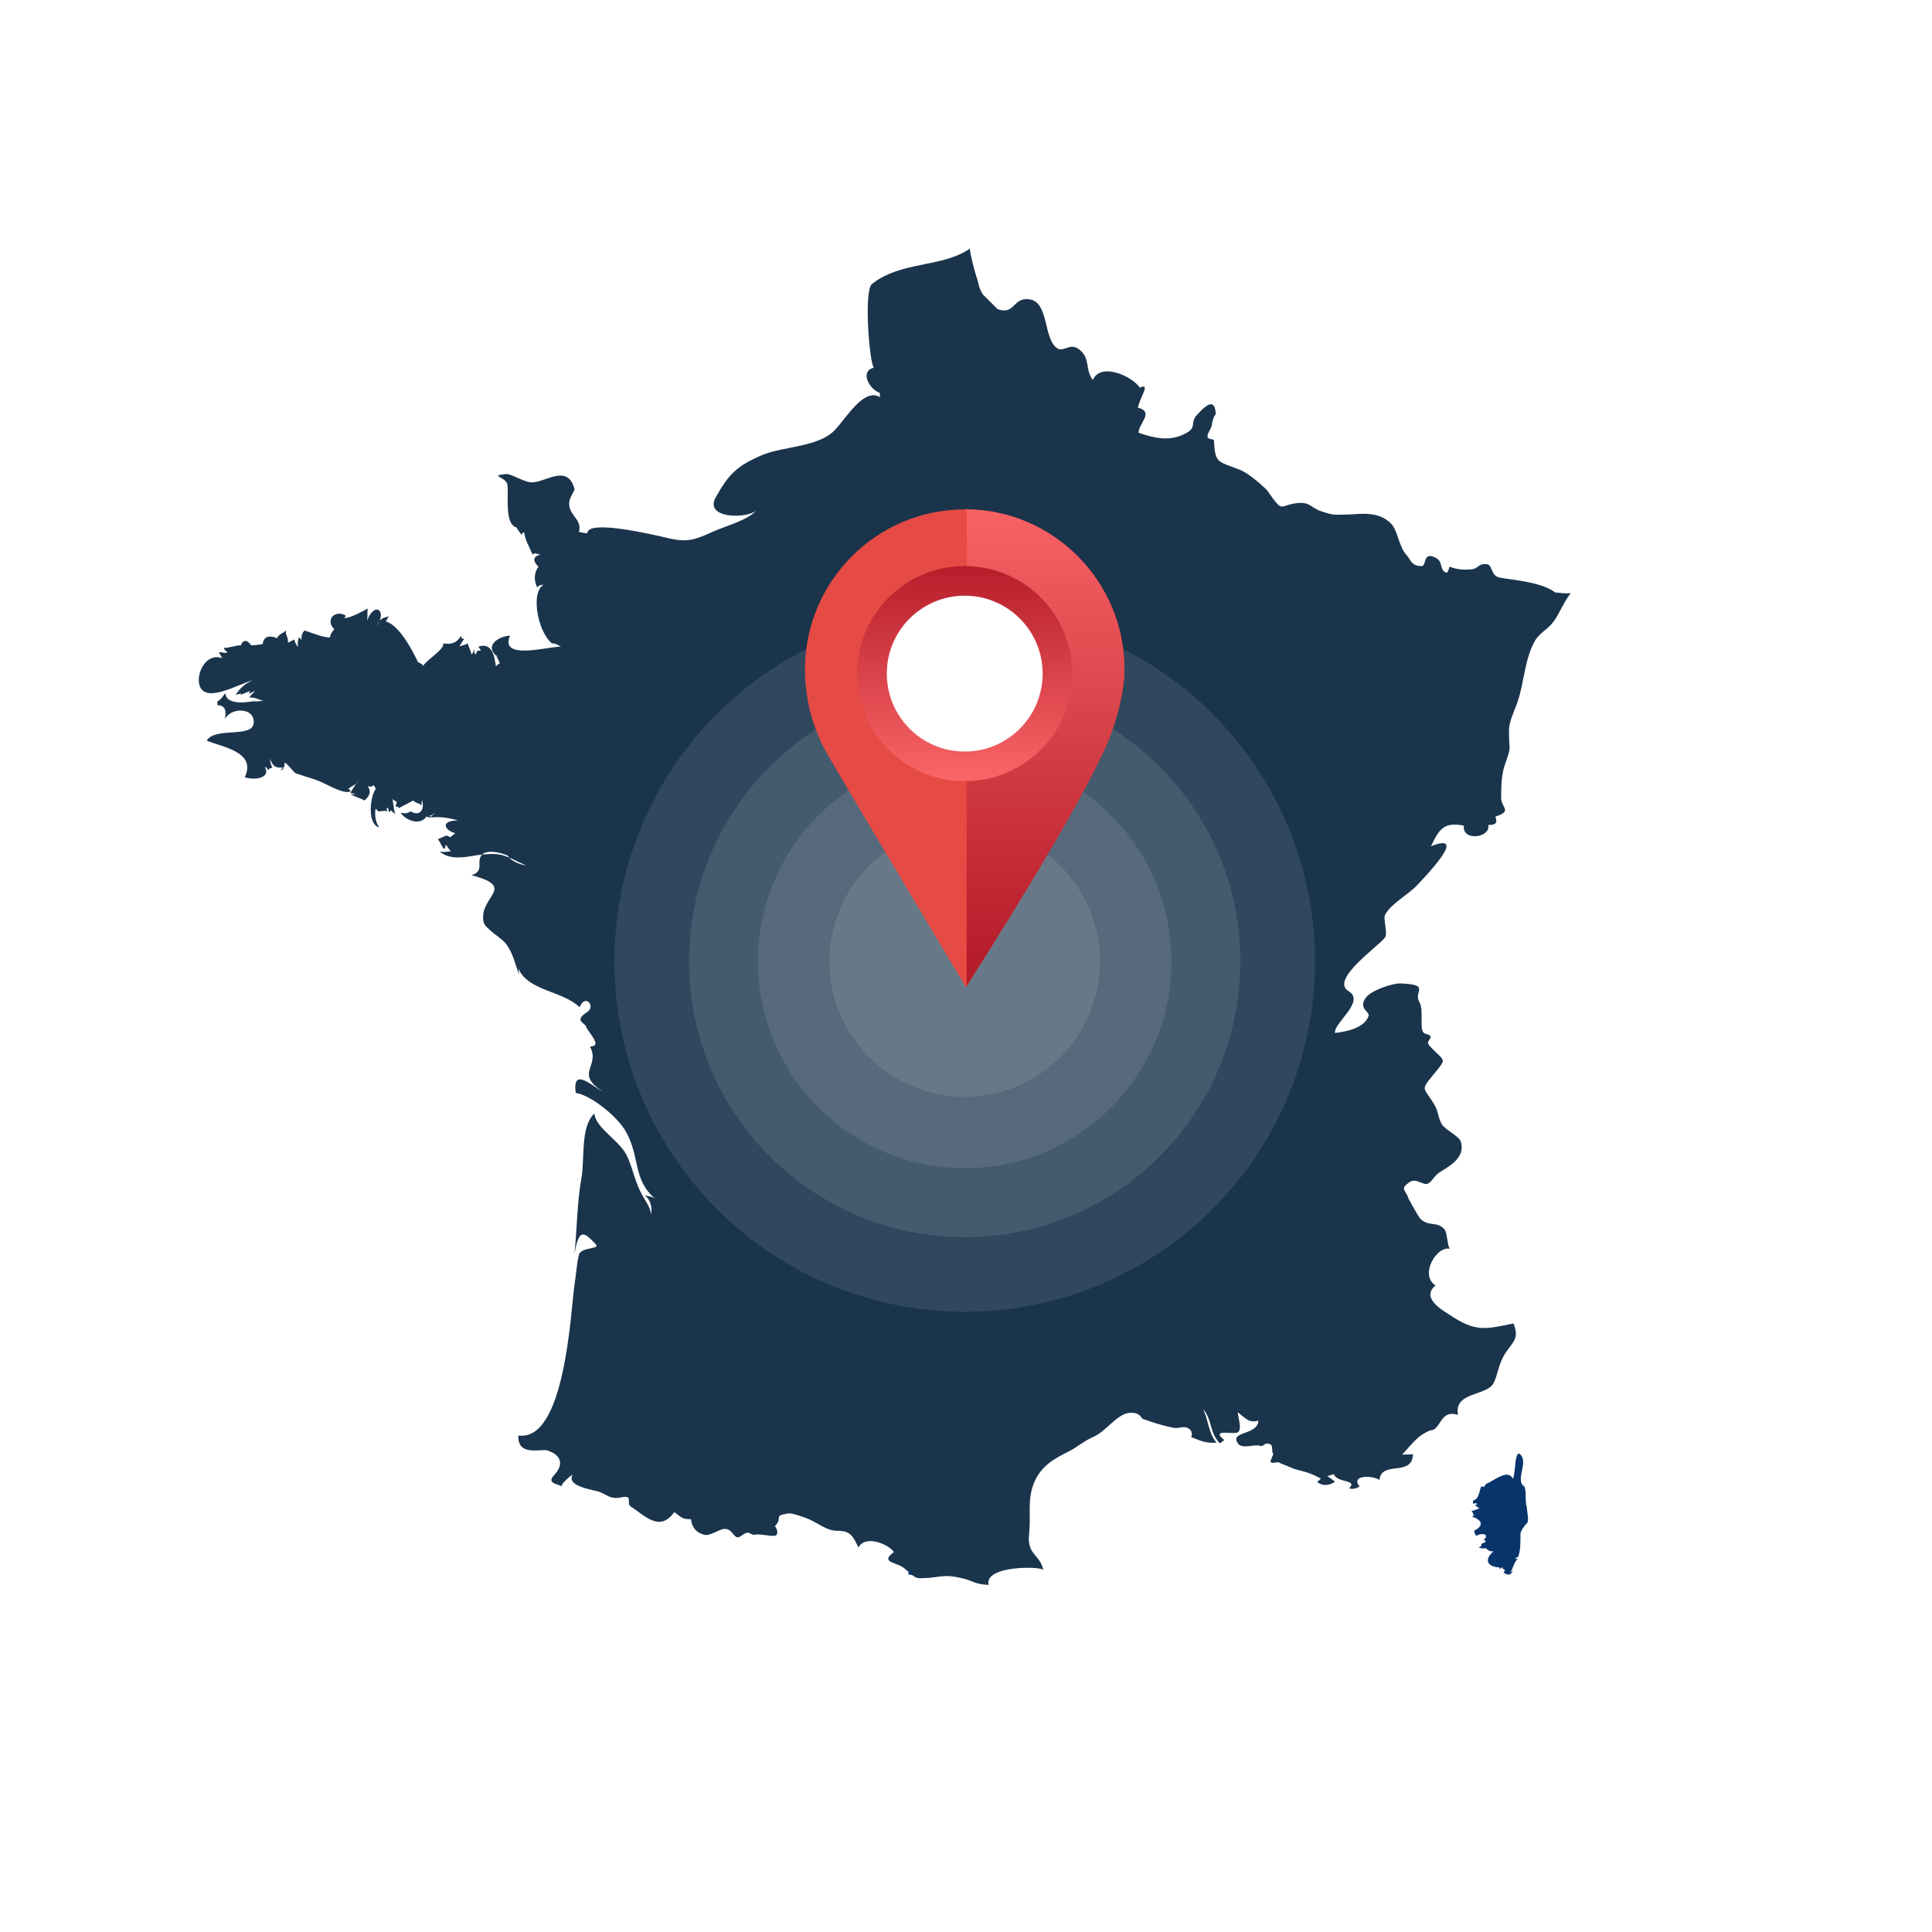 <?xml version="1.0" encoding="utf-8"?>
<!-- Generator: $$$/GeneralStr/196=Adobe Illustrator 27.6.0, SVG Export Plug-In . SVG Version: 6.00 Build 0)  -->
<svg version="1.1" id="Calque_1" xmlns="http://www.w3.org/2000/svg" xmlns:xlink="http://www.w3.org/1999/xlink" x="0px" y="0px"
	 viewBox="0 0 300 300" style="enable-background:new 0 0 300 300;" xml:space="preserve">
<style type="text/css">
	.st0{fill-rule:evenodd;clip-rule:evenodd;fill:#07346B;}
	.st1{fill-rule:evenodd;clip-rule:evenodd;fill:#1A344C;}
	.st2{opacity:0.1;fill-rule:evenodd;clip-rule:evenodd;fill:#FFFFFF;enable-background:new    ;}
	.st3{fill:#E64A44;}
	.st4{fill:#E6332A;}
	.st5{filter:url(#Adobe_OpacityMaskFilter);}
	.st6{clip-path:url(#SVGID_00000082362731989109298920000002124457095377757859_);}
	
		.st7{clip-path:url(#SVGID_00000132793474628154453700000017271758151236725178_);fill:url(#SVGID_00000137104124100846961950000010545761744357128346_);}
	
		.st8{mask:url(#SVGID_00000077318645550743268620000004180173548641107600_);fill:url(#SVGID_00000182521892299475468280000012264262934821731726_);}
	.st9{fill:url(#SVGID_00000139262023731690110380000005643694387727068548_);}
	.st10{fill:url(#SVGID_00000051346846598521661510000018081885401790015913_);}
	.st11{fill:#FFFFFF;}
</style>
<g>
	<path class="st0" d="M237.1,234.1c-0.4-1.2,0.1-2.6-0.6-3.7c0,0.2,0.2,0.4,0.2,0.5c-1.4-1.1,0.4-3.3-0.4-4.8
		c-1.2-1.7-0.9,2.9-1.4,3.5c-0.8-1.6-3,0.4-4.1,0.8c-0.4,0.4-0.2,0.6-0.8,0.4c-0.3,0.8-0.4,2.1-1.3,2.2c0.1,0.1,0,0.5,0,0.5
		c0.4-0.1,0.4-0.1,0.7,0c0,0.1-0.3,0.1-0.3,0.3c0.3,0.1,0.4,0.4,0.7,0.4c-0.4,0.1-0.9,0.4-1.3,0.4c0.3,0.4,0.2,0.5,0.4,0.7
		c-0.1,0.1-0.3,0.1-0.3,0.2c1.4,0.5,2,1.3,0.3,2.2c0,0.2,0.2,0.6,0.3,0.8c1.1-0.6,2.1-0.2,1.2,0.6c0,0.1,0.3,0,0.3,0.3
		c-0.3,0.2-0.4,0.2-0.6,0.3c-0.2,0.4,0.1,0.3-0.5,0.6c0.5,0.1,0.4,0.2,1.1,0.1c0.3,0.2,0.4,0.5,1.2,0.5c-1.4,1.2-1.1,2.4,1,2.5
		c-0.1,0,0,0.2,0,0.2c0.1,0,0.3-0.2,0.4-0.3c0,0.4,0,0.2,0.4,0.5c0,0-0.2,0.3-0.2,0.4c0.6,0.4,1.1,0.5,1.4-0.3
		c-0.1,0-0.3,0.3-0.4,0.3c0.5-0.7,0.5-1.5,1.2-2.2c-0.2,0-0.4,0.1-0.5,0.1c0.4-0.2,0-0.3,0.5-0.3c0.4-0.8,0.4-2.2,0.4-3.6
		c0-0.5,0.7-1.4,1.1-1.8C237.4,235.9,237.1,234.7,237.1,234.1L237.1,234.1z"/>
	<g>
		<path class="st1" d="M241.5,92c-2.1-1.6-6.3-1.9-8.6-2.3c-1.5-0.3-1.1-2.1-2.1-2.1c-1.3-0.1-1.2,0.7-2.3,0.8
			c-1,0.1-2.1,0.1-3.4-0.4c-0.1,0-0.2,1.1-0.6,0.9c-1-0.5-0.4-1.5-1.4-2.2c-2.3-1.3-1.5,1.3-2.4,1.2c-1.6,0-1.7-1.1-2.2-1.6
			c-1.4-1.5-1.4-4-2.6-5.1c-2.1-2-5.1-1.3-6.8-1.3c-2,0-1.8,0.2-3.9-0.5c-1.8-0.6-1.6-1.4-3.6-1.3c-3.1,0.3-2.2,1.8-4.8-1.9
			c-0.2-0.3-2.9-2.8-4.4-3.3c-3.4-1.3-3.7-1-3.9-4.5c0-0.3-1-0.1-1-0.6c0-0.7,0.7-1.3,0.7-2c0-0.3,0.5-1.8,0.6-1.3
			c-0.1-2.6-1.2-2-3,0c-1.1,1.3,0.2,1.9-1.9,2.9c-2.4,1.2-4.7,0.6-7.1-0.2c0-1.5,2.5-3.2-0.1-3.9c0.2-1.4,2.1-4,0.3-3.1
			c-1.2-1.8-6.1-4-7.3-1.2c-1.3-1.7-0.3-3.4-2.2-4.8c-1.4-1-2.3,0.5-3.3-0.1c-2.2-1.4-1.3-7-4.2-7.6c-2.8-0.5-2.3,2.5-5.1,1.5
			c0,0-2.4-2.4-2.3-2.3c-0.7-1.2-0.5-1.3-1-2.8c-0.2-0.6-0.9-3.1-1-4.3c-4.3,3-10.7,1.9-15.2,5.5c-1.3,1-0.4,12.3,0.3,13
			c-2.2,0.5-0.8,3.3,0.9,3.9c0.1,0.4-0.1,0.2,0.1,0.7c-2.5-1.6-5.2,3.1-7,5c-2.4,2.7-8,2.6-11.2,3.9c-4.1,1.7-5.4,3.1-7.4,6.7
			c-1.7,3.2,4.7,3.3,6.3,2c-1.3,1.5-5.1,2.5-6.8,3.3c-2.8,1.3-4,1.6-6.7,1c-2.5-0.6-12.7-3-12.7-0.8c-0.4,0-0.8-0.1-1.3-0.2
			c0.5-1.9-1.3-2.4-1.5-4.1c-0.2-1.1,0.9-2.3,0.8-2.6c-1.1-4-4.6-0.9-6.7-1c-1.3-0.1-3-1.3-3.9-1.3c-2.8,0.3,0,0.4,0.2,1.7
			c0.2,1.6-0.5,6.1,1.4,6.6c0,0,0.5,0.9,0.9,1.2c-0.1-0.4,0-0.4,0.3-0.4c0.2,1.3,0.6,1.8,1.3,3.4c0.6-0.4,0.5,0,1.3,0
			c-1.4,0.3-1.2,1.1-0.4,1.9c-0.7,1-0.7,2.1-0.2,3.2c0.6-0.6,0.6-0.2,1.2-0.5c-2.3,0.9-1.2,7.3,1.1,9.2c0.6,0,0.8,0.2,1.4,0.5
			c-2,0-9.6,2.2-7.9-1.7c-1.9,0.1-4.2,1.7-1.8,3.4l-0.4-0.4c0.2,0.5,0.5,0.9,0.6,1.3c-0.2,0.1-0.6,0.4-0.6,0.5
			c-0.2-1.6-0.6-3.8-2.7-3.1c0,0.1,0.4,0.6,0.4,0.6c-0.6,0.1-0.6-0.1-0.8,0.6c-0.3,0-0.3-0.7-0.3-0.8c-0.2,0.4,0,0.5-0.4,0.8
			c-0.1-0.6-0.4-1.1-0.6-1.7c-0.4,0.3-1.2,0.4-1.3,0.5c0.3-0.4,0.5-0.9,0.8-1.2c-0.4,0-0.5-0.1-0.5-0.5c-0.7,1.2-1.6,1.4-2.8,1.2
			c0.4,0.8-2.6,2.6-3.1,3.5c-0.2-0.4-0.5-0.4-0.8-0.6c-0.7-1.5-2.9-5.8-5-6.3c0.2-0.3,0.4-0.7,0.5-0.8c-1,0.3-1.3,0.2-1.9,1.5
			c1.7-2.4-0.4-3.9-1.5-0.8c0.1-0.4,0-1.3,0.1-1.9c-1,0.5-2.3,1.3-3.6,1.5c0-0.1,0.2-0.4,0.2-0.4c-1.6-1-3.3,0.6-1.8,2.1
			c-0.5,0.7-0.4,0.4-0.7,1.3c-1.3-0.1-2.4-0.6-3.9-1.1c-0.4,0.4-0.5,0.7-0.5,1.5c0,0-0.3-0.5-0.4-0.4c-0.2,0.6-0.2,1.2-0.1,1.5
			c-0.5-0.6-0.5-0.9-0.6-1.2c-0.2,0.1-0.8,0.4-1,0.5c0.1-0.9-0.4-1.1-0.3-1.9c-0.7,0.6-1,0.5-1.4,1.2c-1.1-0.5-2.1-0.3-2.2,0.9
			c-0.4,0.1-1.3,0.2-1.8,0.2c-0.7-1-1.3-0.8-1.6,0c-0.9,0-1.6,0.4-2.6,0.4c0,0.4,0.3,0.4,0.5,0.7c-0.4,0.2-0.9-0.1-1.3,0
			c0,0.1,0.5,0.8,0.5,0.9c-2.7-1-4.4,3-3.3,4.7c1.3,2,5.7-0.6,8.1-1.3c-1.2,0.5-2.1,1.3-2.7,2.3c0.4-0.1,0.7-0.2,0.9-0.2
			c0,0-0.2,0.2-0.1,0.2c0.6-0.3,1-0.4,1.4-0.6c0.1,0.1-0.3,0.4-0.1,0.4c0.4-0.1,0.5-0.3,0.9-0.4c-0.4,0.4-0.6,0.6-0.9,1
			c1.2,0,1.4,0.4,2.2,0.5c-0.5,0.1-1.2,0.1-1.7,0.2c-0.2,0,0.6-0.1,0.5-0.2c-1.7,0.4-4.7,0.6-4.7-1.2c-0.8,1.1-0.6,0.8-1.3,1.4
			c0.1,0.2,0.1,0.4,0,0.5c1.3,0,1.5,0.9,1.2,2.2c0.9-1.9,4.6-1.9,4.5,0.5c-0.1,2.5-6,0.6-7.3,2.8c2.3,1,7.8,1.7,5.9,5.7
			c2.2,0.6,4-0.2,3.1-1.6c0.4,0.1,0.3,0.1,0.5,0.5c0.1-0.2,0.5-0.4,0.7-0.4c-0.3-0.5-0.3-0.9-0.4-1.4c0.6,1.4,0.9,1.4,2.2,1.4
			c-0.1,0-0.1,0.4-0.5,0.4c0.3-0.5,0.6-0.2,0.6-1.2c0.7,0.4,1.4,1.6,1.8,1.7c0.9,0.3,2.1,0.7,2.8,0.9c1.6,0.5,4.4,2.4,5.6,1.9
			c0.1-0.3-0.4-0.4-0.3-0.4c0.5-0.5,1.2-0.6,1.6-1.3c-0.5,0.5-0.9,1.3-1.3,1.9c0.4,0.1,1.1,0.4,1.3,0.4c-0.5-0.2-0.9-0.1-1.3-0.2
			c0.6,0.4,1.5,0.6,2.2,1c0.8-0.7,1.1-1.4,0.5-2.2c0.5,0,0.5,0.2,0.9-0.2c0.4,0.5,0.1,0.4,0.4,0.5c-0.9,1.1-1.5,5.5,0.5,6.1
			c-0.7-1-0.7-2-0.6-2.9c0.4,0.2,0.4,0.4,0.4,0.4c0.5,0,1-0.2,1.4,0c0-0.4-0.2-0.4,0.1-0.6c0.2,0.3,0,0.5,0.3,0.7
			c0.2-0.2,0.2-0.3,0-0.5c0.4,0.5,0.5,0.5,0.9,0.8c-0.3-0.6-0.3-1.7-0.5-2.5c0.1,0.4,0.4,0.4,0.7,0.6c0,0.3-0.2,0.4-0.1,0.8
			c0.5,0,0.2-0.3,0.4,0.2c0.7-0.4,2-1,2.2-1.2c0.2,0.2,0.6,0.3,0.9,0.5c-0.2-0.1-0.5-0.2-0.6-0.2c1.5,0.2,0.9,1.2,1.1-0.4
			c0.5,1.3-0.2,2.7-1.7,1.8c-0.6,0.2-0.5,0.4-1.6,0.2c0.9,1.3,3.1,2,4,0.6c0.1,0,0.6,0.2,0.8,0.2c0.1-0.3-0.4-0.3-0.4-0.4
			c0.3,0.2,0.8-0.3,1-0.4c-0.3,0.3-0.6,0.5-0.9,0.8c1.3-0.3,3.1,0,4.4,0.4c-2.6,0-2.3,1.4-0.4,2c-0.2,0.1-0.5,0.4-0.8,0.6
			c-0.7-0.4-0.4-0.3-1.9,0.3c0.3,0.4,0.6,1.1,0.9,1.5c0.4-0.1,0.1-0.5,0.4-0.6c0,0.1,0.6,0.9,0.7,1c-0.5,0-0.9,0.2-1.7,0
			c1.4,1.4,4,0.9,5.7,0.6c4-0.5,4-0.1,7.7,1.6c-1.3-0.2-2.7-1-2.8-1.5c-0.5-0.3-2.7-1-3.8-0.4c-1.5,1.1,0.4,2.7-1.9,3.4
			c7.3,1.9,1,3.3,1.9,7.3c0.3,1.1,2.9,2.5,3.5,3.4c1.1,1.5,1.4,3.1,2,4.8c0-0.2-0.1-0.7-0.1-1c1.5,3.5,6.8,3.4,9.5,6
			c0.9-2.2,2.6-0.1,1.1,0.8c-2,1.3-0.3,1.6-0.1,2.2c0.3,0.9,2.7,3.1,0.6,3.1c1.7,3.1-2.5,4.1,2,7c-1.5-0.7-4.8-4-4.2,0.2
			c2.4,0.4,6.2,3.5,7.6,5.7c2.5,4.1,1.1,7.7,4.8,10.8c-0.6-0.5-1.1-0.4-1.7-0.6c0.9,0.7,1.2,1.8,1,3c-0.1-1.1-0.8-2-1.3-2.9
			c-1.2-2.1-1.4-3.8-2.3-5.9c-1-2.6-5-4.5-5.2-6.9c-2.2,2-1.5,7.1-2,9.9c-0.7,3.9-0.7,8-1.1,11.9c0.7-4.1,1.5-3.4,3.3-1.5
			c0.8,0.8-2.2,0.4-2.6,1.6c-0.4,1.7-0.4,2.9-0.7,4.7c-0.6,4.4-1.5,24.4-8.7,23.4c-0.2,3.2,3.3,2.1,4.4,2.3c2,0.6,2.9,2,1.1,3.9
			c-1.1,1.2,0.4,1.3,1.3,1.7c-0.5-0.2,1.7-2,1.6-1.8c-0.9,1.7,2.5,2.2,4,2.6c1.3,0.4,1.8,1.3,3.6,0.9c1.9-0.4,0.7,0.9,1.4,1.4
			c2.2,1.4,4.5,4.1,6.8,0.9c1.2,0.9,1.3,1.1,2.6,1.1c0.1,1.2,0.8,2.1,2,2.4c0.9,0.3,2.2-0.8,3.2-0.9c1.2,0,1.3,1.2,2,1.3
			c0.5,0.1,1-0.8,1.7-0.7c0.2,0,0.5,0.4,1.1,0.3c0.7-0.2,2.7,0.4,3.2,0.1c0.5-0.5-0.1-1.4-0.2-1.4c1.4-1.4-0.4-1.6,2.1-2
			c0.6-0.1,2.8,0.7,3.2,0.9c1.6,0.7,2.8,1.8,4.4,1.8c2,0,2.4,0.7,3.3,2.6c1-2,4.6-0.6,5.5,0.7c-2.3,1.7,0.5,1.5,1.7,2.6
			c2.1,1.7,1.4,1.5,3.9,1.4c1.8-0.2,2.5-0.5,4.7,0c2,0.4,2.1,1,4.4,1.1c-0.7-3.1,8.4-2.9,8.5-2.3c-0.5-2.5-2.6-2.3-2.2-5.7
			c0.3-2.8-0.3-5.1,0.7-7.7c1.1-2.8,3.2-3.9,5.6-5.1c1-0.5,2.3-1.6,3.7-2.2c1.9-0.8,3.6-3.5,5.5-3.7c1.7-0.2,1.9,0.8,2.1,0.9
			c1.4,0.5,2.8,1,4.8,1.4c1,0.2,1.7-0.5,2.6,0.3c0.3,0.2,0.4,1.3,0,1.1c1.2,0.4,2.3,1.1,4.1,0.9c-1.3-1.5-1.2-3.4-2.1-5.2
			c1.4,1.5,1,3.7,2.6,5.3c0,0.1,0.7-0.5,0.7-0.5c-2-1.6,0.7-1,1.8-1.1c1.2-0.1,0.3-2.4,0.3-3.2c1.2,0.9,1.7,1.7,3.2,1.3
			c-0.1,2.3-4.5,1.6-3.2,3.5c0.6,1,2.5,0.1,3.5,0.4c0.6,0.2,0.6-0.7,1.6-0.2c0.4,0.2,0.1,1.2,0.4,1.4c0.1,0.1-0.5,1.1-0.4,1.3
			c0.4,0.4,1.1-0.2,1.5,0.2l2.2,0.9c1.4,0.4,2.3,0.5,4.1,1.5c-0.2,0.2-0.4,0.4-0.6,0.5c0.9,0.7,1.8,0.6,2.8,0
			c-0.2-0.2-0.9-0.7-1.2-0.9c0.1,0,1-0.3,1-0.3c0.5,1.4,3.8,0.8,2.4,2.2c0.6,0.2,1.2,0,1.6-0.3c-1.4-1.7,1.8-1.8,3.1-1
			c0.3-3.1,5.1-0.4,5.2-4c-0.5,0.1-1.3,0-1.7,0.1c1.8-2,2.6-3.1,4.4-3.8c1.7,0,1.4-3.3,4.3-2.4c-0.7-3.6,4.4-2.9,5.5-4.9
			c0.6-1.1,0.7-2.5,1.5-4.1c1.2-2.2,2.7-2.6,1.6-5.2c-4.3,0.9-5.9,1.4-10-1.4c-1.1-0.7-4.4-2.6-2.1-4.5c-2.5-1.6,0.1-6.1,2.2-5.7
			c-0.4-0.7-0.4-2.6-0.8-3c-1.1-1.3-2.4-0.4-3.7-1.6c-0.4-0.4-1.9-3.2-1.9-3.2c-0.4-1.4-1.4-1.4,0.1-2.5c1.1-0.8,2.1,0.5,2.9,0.2
			c0.7-0.3,1-1.3,1.9-1.8c1.2-0.8,4.1-2.2,3.2-4.8c-0.3-0.8-2.4-1.8-2.9-2.6c-0.6-1-0.6-2.2-1.2-3.1c-1.5-2.6-2.2-2.1-0.4-4.3
			c2.6-3.2,2.1-2.1-0.4-4.9c-0.7-0.8,1.3-1.3-0.6-1.8c-1.1-0.3-0.1-3.5-0.9-4.9c-1-1.7,1.9-2.7-3-2.9c-1.3,0-4.5,1.1-5.3,2.2
			c-1.3,1.7,0.7,2.2,0.4,2.9c-0.7,1.9-3.6,2.4-5.2,2.6c-0.3-1.5,4.8-4.9,2.1-6.5c-3-1.8,4.9-7.1,5.7-8.4c0.4-0.7-0.4-3,0-3.5
			c0.8-1.6,3.7-3.2,4.9-4.5c1-1.1,8.3-8.5,2.2-6.1c1.3-2.7,2-3.8,5.1-3.2c-0.3,2.5,4.2,1.9,3.8-0.1c1.3,0,1.4-0.4,1.1-1.3
			c2.8-0.9,0.8-1.4,0.9-3c0-1.3,0-2.9,0.4-4.5c0.2-0.8,1-2.6,0.9-3.3c-0.2-3.7-0.2-3.2,1.2-6.9c1.1-3.1,1.1-6.8,2.8-9.7
			c0.6-1,2.1-1.9,2.6-2.6c1.1-1.3,1.7-3.2,2.9-4.7C242.7,92.2,242,92,241.5,92L241.5,92z"/>
		<path class="st0" d="M141.8,244.7c-0.4-0.4-1.3,0.1-0.4-0.9C141.6,243.9,141.7,244.6,141.8,244.7L141.8,244.7z"/>
	</g>
</g>
<g>
	<circle class="st2" cx="149.8" cy="149.3" r="21"/>
	<circle class="st2" cx="149.8" cy="149.3" r="32.1"/>
	<circle class="st2" cx="149.8" cy="149.3" r="42.8"/>
	<circle class="st2" cx="149.8" cy="149.3" r="54.4"/>
</g>
<g>
	<g>
		<path class="st3" d="M149.8,79.1c-13.7,0-24.8,11.2-24.8,24.8c0,5,1.3,9.5,3.7,13.6c5.9,10.1,21.3,35.8,21.3,35.8s0.1-0.1,0.2-0.3
			V79C149.9,79.1,149.8,79.1,149.8,79.1z"/>
		<path class="st4" d="M174.6,103.9c0-13.6-11-24.7-24.5-24.8v74c1.7-2.7,17.6-27.5,22.1-38.3C173.2,112.2,174.6,107.8,174.6,103.9z
			"/>
		<g>
			<g>
				<defs>
					<filter id="Adobe_OpacityMaskFilter" filterUnits="userSpaceOnUse" x="150.1" y="79.1" width="24.5" height="74">
						<feColorMatrix  type="matrix" values="1 0 0 0 0  0 1 0 0 0  0 0 1 0 0  0 0 0 1 0"/>
					</filter>
				</defs>
				
					<mask maskUnits="userSpaceOnUse" x="150.1" y="79.1" width="24.5" height="74" id="SVGID_00000077318645550743268620000004180173548641107600_">
					<g class="st5">
						<g>
							<g>
							</g>
							<g>
								<g>
								</g>
								<g>
									<g>
										<defs>
											<polygon id="SVGID_1_" points="15.7,15.2 16.6,15.2 15.7,16.1 											"/>
										</defs>
										<clipPath id="SVGID_00000049223420122359593720000016152890060107051422_">
											<use xlink:href="#SVGID_1_"  style="overflow:visible;"/>
										</clipPath>
									</g>
									<g>
										<defs>
											<polygon id="SVGID_00000119084955911073326330000005520255757234117027_" points="15.7,15.2 16.6,15.2 15.7,16.1 
																							"/>
										</defs>
										<defs>
											<polygon id="SVGID_00000044168501985896894920000014745034041701610641_" points="13.9,13.4 13,13.4 13.9,12.5 
																							"/>
										</defs>
										<clipPath id="SVGID_00000064331683895142562900000002961137858765844407_">
											<use xlink:href="#SVGID_00000119084955911073326330000005520255757234117027_"  style="overflow:visible;"/>
										</clipPath>
										
											<clipPath id="SVGID_00000171717175686336945290000015883616518690589089_" style="clip-path:url(#SVGID_00000064331683895142562900000002961137858765844407_);">
											<use xlink:href="#SVGID_00000044168501985896894920000014745034041701610641_"  style="overflow:visible;"/>
										</clipPath>
										
											<linearGradient id="SVGID_00000006665978664406258240000005109476917115667100_" gradientUnits="userSpaceOnUse" x1="162.35" y1="986.079" x2="162.35" y2="908.097" gradientTransform="matrix(1 0 0 1 0 -837.292)">
											<stop  offset="0" style="stop-color:#FFFFFF"/>
											<stop  offset="1" style="stop-color:#000000"/>
										</linearGradient>
										
											<path style="clip-path:url(#SVGID_00000171717175686336945290000015883616518690589089_);fill:url(#SVGID_00000006665978664406258240000005109476917115667100_);" d="
											M174.6,103.9c0-13.6-11-24.7-24.5-24.8v74c1.7-2.7,17.6-27.5,22.1-38.3C173.2,112.2,174.6,107.8,174.6,103.9z"/>
									</g>
								</g>
							</g>
						</g>
					</g>
				</mask>
				
					<linearGradient id="SVGID_00000116212752333019397950000002197931358922478228_" gradientUnits="userSpaceOnUse" x1="162.35" y1="986.079" x2="162.35" y2="908.097" gradientTransform="matrix(1 0 0 1 0 -837.292)">
					<stop  offset="0" style="stop-color:#FFFFFF"/>
					<stop  offset="1" style="stop-color:#000000"/>
				</linearGradient>
				
					<path style="mask:url(#SVGID_00000077318645550743268620000004180173548641107600_);fill:url(#SVGID_00000116212752333019397950000002197931358922478228_);" d="
					M174.6,103.9c0-13.6-11-24.7-24.5-24.8v74c1.7-2.7,17.6-27.5,22.1-38.3C173.2,112.2,174.6,107.8,174.6,103.9z"/>
			</g>
		</g>
		
			<linearGradient id="SVGID_00000123437962286107000260000012969802805875257759_" gradientUnits="userSpaceOnUse" x1="162.35" y1="986.079" x2="162.35" y2="908.097" gradientTransform="matrix(1 0 0 1 0 -837.292)">
			<stop  offset="0" style="stop-color:#B51D2A"/>
			<stop  offset="1" style="stop-color:#FF6B6C"/>
		</linearGradient>
		<path style="fill:url(#SVGID_00000123437962286107000260000012969802805875257759_);" d="M174.6,103.9c0-13.6-11-24.7-24.5-24.8
			v74c1.7-2.7,17.6-27.5,22.1-38.3C173.2,112.2,174.6,107.8,174.6,103.9z"/>
	</g>
	
		<linearGradient id="SVGID_00000028322511338402155320000010648070007666021306_" gradientUnits="userSpaceOnUse" x1="149.8" y1="924.665" x2="149.8" y2="960.778" gradientTransform="matrix(1 0 0 1 0 -837.292)">
		<stop  offset="0" style="stop-color:#B51D2A"/>
		<stop  offset="1" style="stop-color:#FF6B6C"/>
	</linearGradient>
	<circle style="fill:url(#SVGID_00000028322511338402155320000010648070007666021306_);" cx="149.8" cy="104.6" r="16.7"/>
	<ellipse class="st11" cx="149.8" cy="104.6" rx="12.1" ry="12.1"/>
</g>
</svg>

